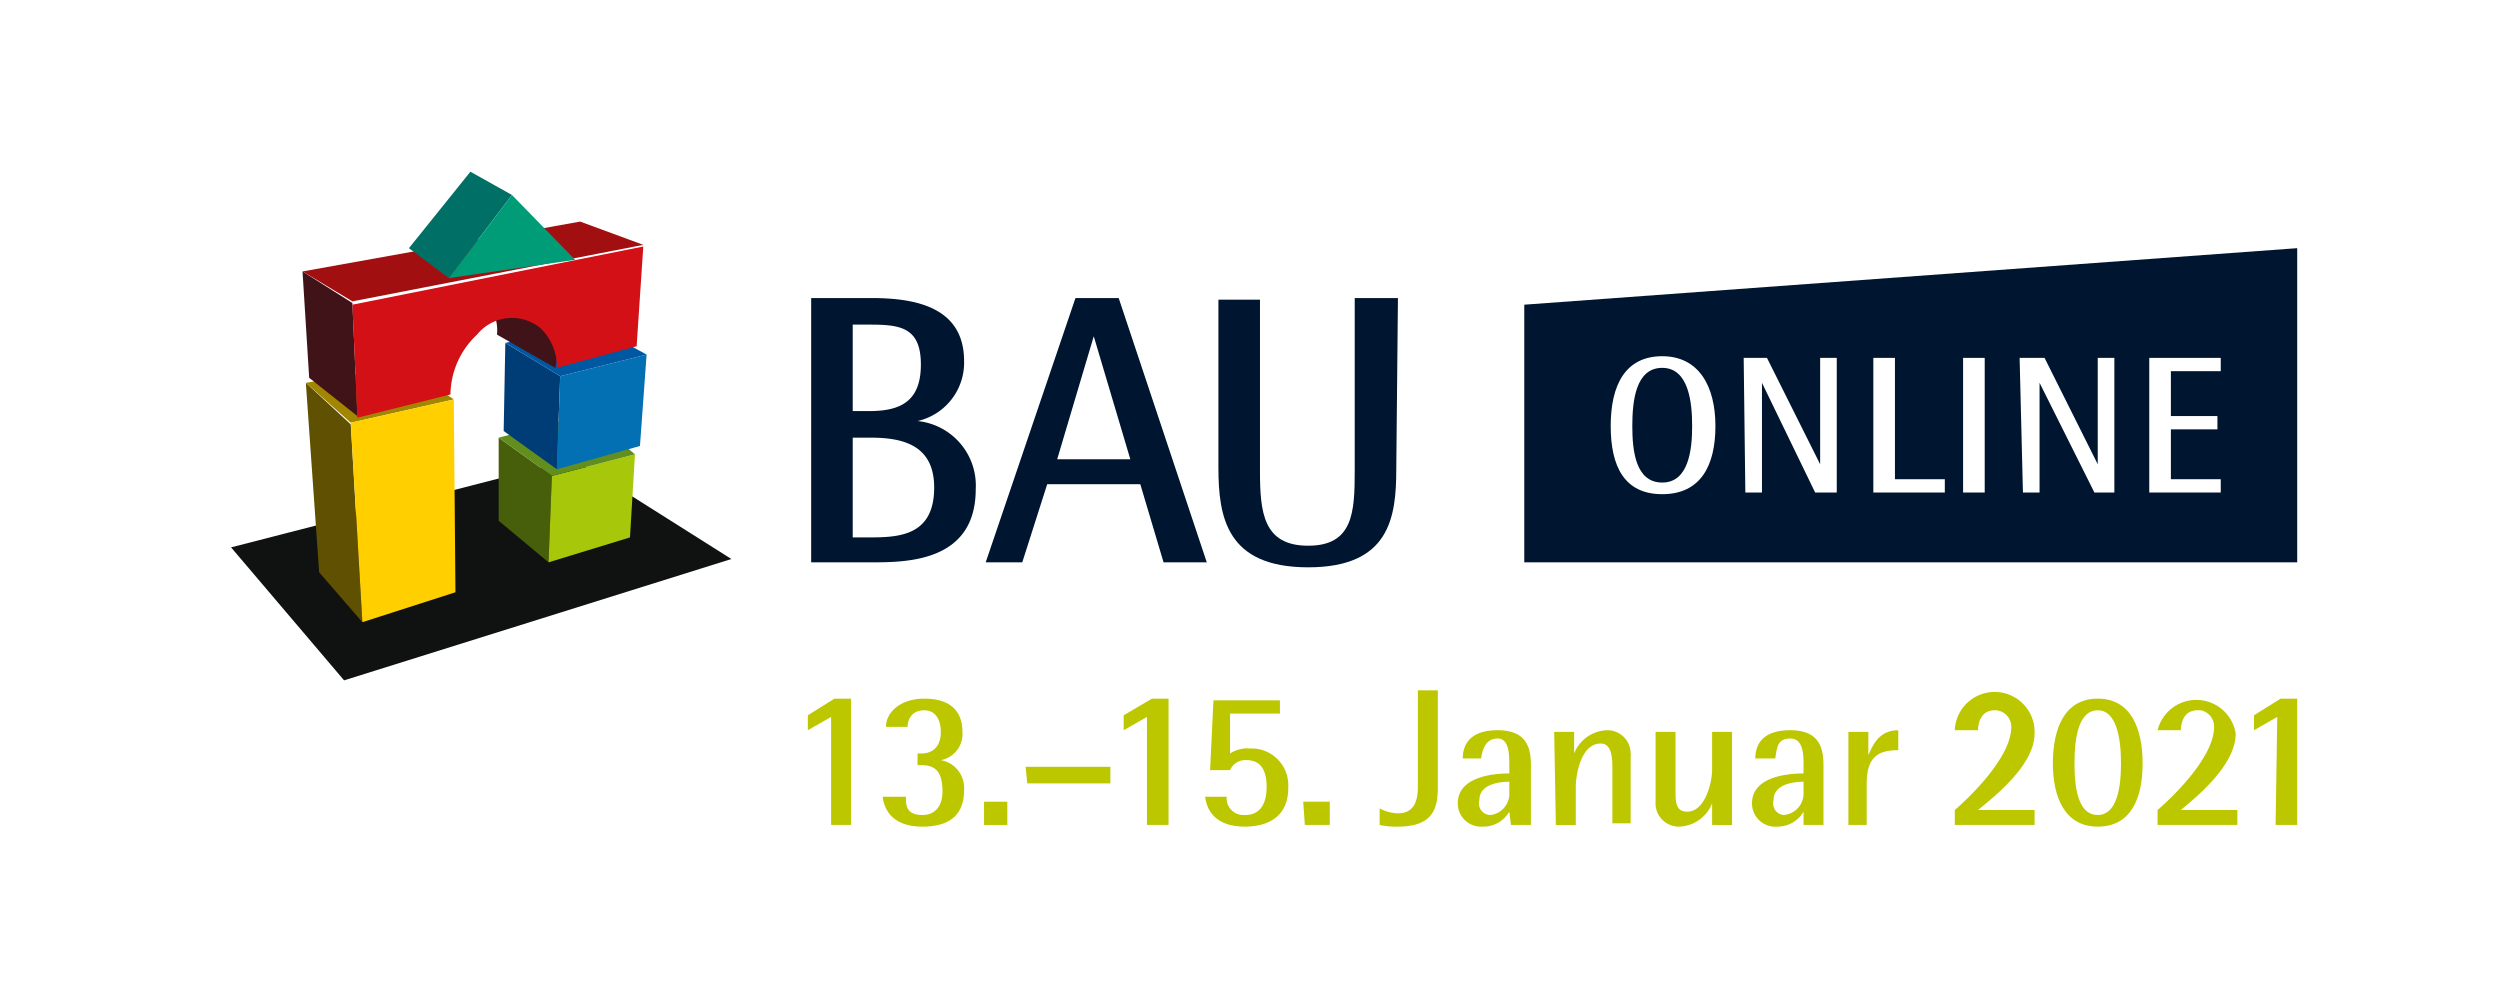 <svg xmlns="http://www.w3.org/2000/svg" width="150" height="60" viewBox="0 0 150.4 59.5"><defs><style>.cls-1{fill:#fff}.cls-2{fill:#001530}.cls-13{fill-rule:evenodd;fill:#3f1317}.cls-18{fill:#bcc700}</style></defs><g id="Ebene_2" data-name="Ebene 2"><g id="Ebene_1-2" data-name="Ebene 1"><g id="Gruppe_3" data-name="Gruppe 3"><path id="Rechteck_18" data-name="Rechteck 18" class="cls-1" d="M0 0h150.4v59.5H0z"/><g id="Gruppe_47" data-name="Gruppe 47"><g id="Gruppe_44" data-name="Gruppe 44"><g id="Gruppe_39" data-name="Gruppe 39"><path id="Pfad_31" data-name="Pfad 31" class="cls-2" d="M48.8 17.6h3.6c2.6 0 5.6.5 5.6 3.8a3.6 3.6 0 01-2.8 3.6 3.9 3.9 0 013.5 4.1c0 4.4-4.2 4.4-6.3 4.4h-3.6zm2.5 6.8h1c1.9 0 3.1-.6 3.1-2.8s-1.2-2.4-3-2.4h-1.1zm0 7.6h1c1.8 0 3.9-.1 3.9-3 0-2.5-1.8-3-3.8-3h-1.1z"/><path id="Pfad_32" data-name="Pfad 32" class="cls-2" d="M64.7 17.6h2.6l5.3 15.9H70l-1.4-4.7H63l-1.5 4.7h-2.2zm-1.1 9.7H68l-2.2-7.4z"/><path id="Pfad_33" data-name="Pfad 33" class="cls-2" d="M84 27.9c0 2.9-.4 5.9-5.3 5.9s-5.4-3-5.4-6V17.7h2.5V28c0 2.5.2 4.5 2.9 4.5s2.8-2 2.8-4.5V17.6h2.6z"/></g><g id="Gruppe_43" data-name="Gruppe 43"><path id="Pfad_34" data-name="Pfad 34" d="M34.5 27.3l9.5 6-23.3 7.3-6.8-8z" fill="#101212"/><g id="Gruppe_42" data-name="Gruppe 42"><g id="Gruppe_40" data-name="Gruppe 40" fill-rule="evenodd"><path id="Pfad_35" data-name="Pfad 35" d="M30 26l3.2 2.3-.2 5.2-3-2.5z" fill="#475e0a"/><path id="Pfad_36" data-name="Pfad 36" d="M38.2 27l-5 1.3-.2 5.2 4.9-1.5z" fill="#a7c70a"/><path id="Pfad_37" data-name="Pfad 37" d="M38.2 27l-5 1.3L30 26l5.3-1.4z" fill="#618e1d"/></g><g id="Gruppe_41" data-name="Gruppe 41" fill-rule="evenodd"><path id="Pfad_38" data-name="Pfad 38" d="M30.4 20.3l3.3 2-.2 5.6-3.2-2.3z" fill="#003d76"/><path id="Pfad_39" data-name="Pfad 39" d="M38.9 21l-5.2 1.3-.2 5.6 5-1.4z" fill="#0270b3"/><path id="Pfad_40" data-name="Pfad 40" d="M38.9 21l-5.2 1.3-3.3-2 5-1.2z" fill="#0057a2"/></g><path id="Pfad_41" data-name="Pfad 41" d="M21.8 37.1l-2.6-3-.8-11.4 2.7 2.5z" fill="#5f5101" fill-rule="evenodd"/><path id="Pfad_42" data-name="Pfad 42" d="M27.3 23.7l-2.9-2-6 1 2.7 2.4z" fill="#a28600" fill-rule="evenodd"/><path id="Pfad_43" data-name="Pfad 43" d="M27.4 35.3l-5.6 1.8-.7-12 6.2-1.4z" fill="#ffcf00" fill-rule="evenodd"/><path id="Pfad_44" data-name="Pfad 44" class="cls-13" d="M29.8 18.8a2.1 2.1 0 01.1.5 2.7 2.7 0 010 .5l3.5 2a2.5 2.5 0 00-1.3-2.9 2.4 2.4 0 00-2.3 0z"/><path id="Pfad_45" data-name="Pfad 45" class="cls-13" d="M18.6 22.4l2.9 2.3-.3-6.8-3-1.9z"/><path id="Pfad_46" data-name="Pfad 46" d="M34.9 13l3.8 1.4-17.5 3.4-3-1.8z" fill="#a20f10" fill-rule="evenodd"/><path id="Pfad_47" data-name="Pfad 47" d="M38.3 20.5l.4-6L21.2 18l.3 6.8 5.6-1.4a5 5 0 011.6-3.6 2.7 2.7 0 013.8-.4 3.2 3.2 0 011 2.4z" fill="#d31015" fill-rule="evenodd"/></g></g><path id="Pfad_48" data-name="Pfad 48" d="M24.6 14.6l2.4 1.8 3.8-5-2.5-1.4z" fill="#007067" fill-rule="evenodd"/><path id="Pfad_49" data-name="Pfad 49" d="M34.6 15.3L27 16.4l3.8-5z" fill="#009c77" fill-rule="evenodd"/></g><path id="Pfad_50" data-name="Pfad 50" class="cls-2" d="M138.2 33.5H91.7V18l46.5-3.4z"/><g id="Gruppe_45" data-name="Gruppe 45"><path id="Pfad_51" data-name="Pfad 51" class="cls-18" d="M50 42.8l-1.4.8v-.9l1.6-1h1v7.6H50z"/><path id="Pfad_52" data-name="Pfad 52" class="cls-18" d="M53.3 43.4c0-.9.9-1.7 2.3-1.7s2.3.6 2.3 2a1.6 1.6 0 01-1.3 1.7 1.7 1.7 0 011.4 1.8c0 1.6-1 2.2-2.5 2.2-1.8 0-2.3-1-2.4-1.8h1.4c0 .5 0 1.1 1 1.1.8 0 1.2-.6 1.2-1.4 0-1.3-.5-1.6-1.3-1.6h-.2V45h.2c.8 0 1.2-.5 1.2-1.3 0-.7-.3-1.3-1-1.3s-1 .5-1 1z"/><path id="Pfad_53" data-name="Pfad 53" class="cls-18" d="M59.2 47.9h1.4v1.4h-1.4z"/><path id="Pfad_54" data-name="Pfad 54" class="cls-18" d="M61.7 45.8h5.1v1h-5z"/><path id="Pfad_55" data-name="Pfad 55" class="cls-18" d="M69 42.8l-1.4.8v-.9l1.7-1h1v7.6H69z"/><path id="Pfad_56" data-name="Pfad 56" class="cls-18" d="M74 45a1.9 1.9 0 011.2-.3 2.2 2.2 0 012.3 2.1 2.5 2.5 0 010 .3c0 1.6-1.1 2.3-2.6 2.3-1.8 0-2.3-1-2.4-1.8h1.3a1 1 0 001 1.1h.1c1 0 1.3-.8 1.3-1.7s-.3-1.6-1.2-1.6a1 1 0 00-1 .6h-1.2l.2-4.2h4v.8H74z"/><path id="Pfad_57" data-name="Pfad 57" class="cls-18" d="M78.4 47.9H80v1.4h-1.5z"/><path id="Pfad_58" data-name="Pfad 58" class="cls-18" d="M86.5 47c0 1.2-.2 2.4-2.4 2.4a4.5 4.5 0 01-1.1-.1v-1a2.4 2.4 0 001.1.3c1 0 1.2-.8 1.2-1.6v-5.8h1.2z"/><path id="Pfad_59" data-name="Pfad 59" class="cls-18" d="M90.8 48.5a1.8 1.8 0 01-1.6.9 1.4 1.4 0 01-1.5-1.4c0-1.7 2.4-1.8 3.1-1.8v-.5c0-.6 0-1.6-.7-1.6s-.9.6-1 1.2H88c0-.8.4-1.7 2.1-1.7s2 1 2 2.1v3.6h-1.2zm0-1.8c-.5 0-1.8.1-1.8 1.1a.7.7 0 00.7.9 1.3 1.3 0 001.1-1.4z"/><path id="Pfad_60" data-name="Pfad 60" class="cls-18" d="M93.5 43.7h1.2V45a2.2 2.2 0 012-1.4 1.4 1.4 0 011.4 1.4.6.6 0 010 .2v4H97v-3.4c0-.7-.1-1.4-.7-1.4-1.2 0-1.5 1.9-1.5 2.6v2.3h-1.2z"/><path id="Pfad_61" data-name="Pfad 61" class="cls-18" d="M103 48a2.2 2.2 0 01-2 1.4 1.4 1.4 0 01-1.4-1.5.7.7 0 010-.1v-4.1h1.2v3.5c0 .7 0 1.3.7 1.3 1.1 0 1.5-1.8 1.5-2.5v-2.3h1.2v5.6H103z"/><path id="Pfad_62" data-name="Pfad 62" class="cls-18" d="M108.5 48.5a1.8 1.8 0 01-1.6.9 1.4 1.4 0 01-1.5-1.4c0-1.7 2.4-1.8 3.1-1.8v-.5c0-.6 0-1.6-.8-1.6s-.8.6-.9 1.2h-1.2c0-.8.4-1.7 2.1-1.7s2 1 2 2.1v3.6h-1.2zm0-1.8c-.5 0-1.8.1-1.8 1.1a.7.7 0 00.6.9 1.3 1.3 0 001.2-1.4z"/><path id="Pfad_63" data-name="Pfad 63" class="cls-18" d="M111.2 43.7h1.2v1.4c.3-.7.7-1.5 1.8-1.5v1.2c-1.2 0-1.9.4-1.9 2v2.5h-1.1z"/><path id="Pfad_64" data-name="Pfad 64" class="cls-18" d="M117.6 48.4c.7-.6 3.4-3.1 3.4-5a1 1 0 00-.9-1h-.1c-.9 0-1 .9-1 1.2h-1.4a2.4 2.4 0 014.8.2c0 2-2.7 4-3.4 4.6h3.4v.9h-4.8z"/><path id="Pfad_65" data-name="Pfad 65" class="cls-18" d="M123.5 45.6c0-2.1.7-3.9 2.7-3.9s2.7 1.8 2.7 3.9-.7 3.8-2.7 3.8-2.7-1.8-2.7-3.8zm2.7 3.1c1.1 0 1.4-1.5 1.4-3.1s-.3-3.2-1.4-3.2-1.4 1.5-1.4 3.2.3 3.1 1.4 3.1z"/><path id="Pfad_66" data-name="Pfad 66" class="cls-18" d="M129.8 48.4c.7-.6 3.4-3.1 3.4-5a1 1 0 00-.8-1h-.2c-.9 0-1 .9-1 1.2h-1.4a2.4 2.4 0 014.7.2c0 2-2.6 4-3.3 4.6h3.4v.9h-4.8z"/><path id="Pfad_67" data-name="Pfad 67" class="cls-18" d="M137 42.8l-1.4.8v-.9l1.6-1h1v7.6h-1.3z"/></g><g id="Gruppe_46" data-name="Gruppe 46"><path id="Pfad_68" data-name="Pfad 68" class="cls-1" d="M96.9 25.3c0-2.5.9-4.2 3.1-4.2s3.2 1.8 3.2 4.2-.9 4.1-3.2 4.1-3.1-1.7-3.1-4.1zm3.1 3.4c1.6 0 1.8-2 1.8-3.4s-.2-3.5-1.8-3.5-1.8 2-1.8 3.5.2 3.4 1.8 3.4z"/><path id="Pfad_69" data-name="Pfad 69" class="cls-1" d="M104.9 21.2h1.4l3.2 6.4v-6.4h1v8.1h-1.3l-3.2-6.6v6.6h-1z"/><path id="Pfad_70" data-name="Pfad 70" class="cls-1" d="M112.7 21.2h1.3v7.3h3v.8h-4.3z"/><path id="Pfad_71" data-name="Pfad 71" class="cls-1" d="M118.1 21.2h1.3v8.1h-1.3z"/><path id="Pfad_72" data-name="Pfad 72" class="cls-1" d="M121.5 21.2h1.5l3.2 6.4v-6.4h1v8.1H126l-3.3-6.6v6.6h-1z"/><path id="Pfad_73" data-name="Pfad 73" class="cls-1" d="M129.3 21.2h4.3v.8h-3v2.7h2.8v.8h-2.8v3h3v.8h-4.3z"/></g></g></g></g></g></svg>
